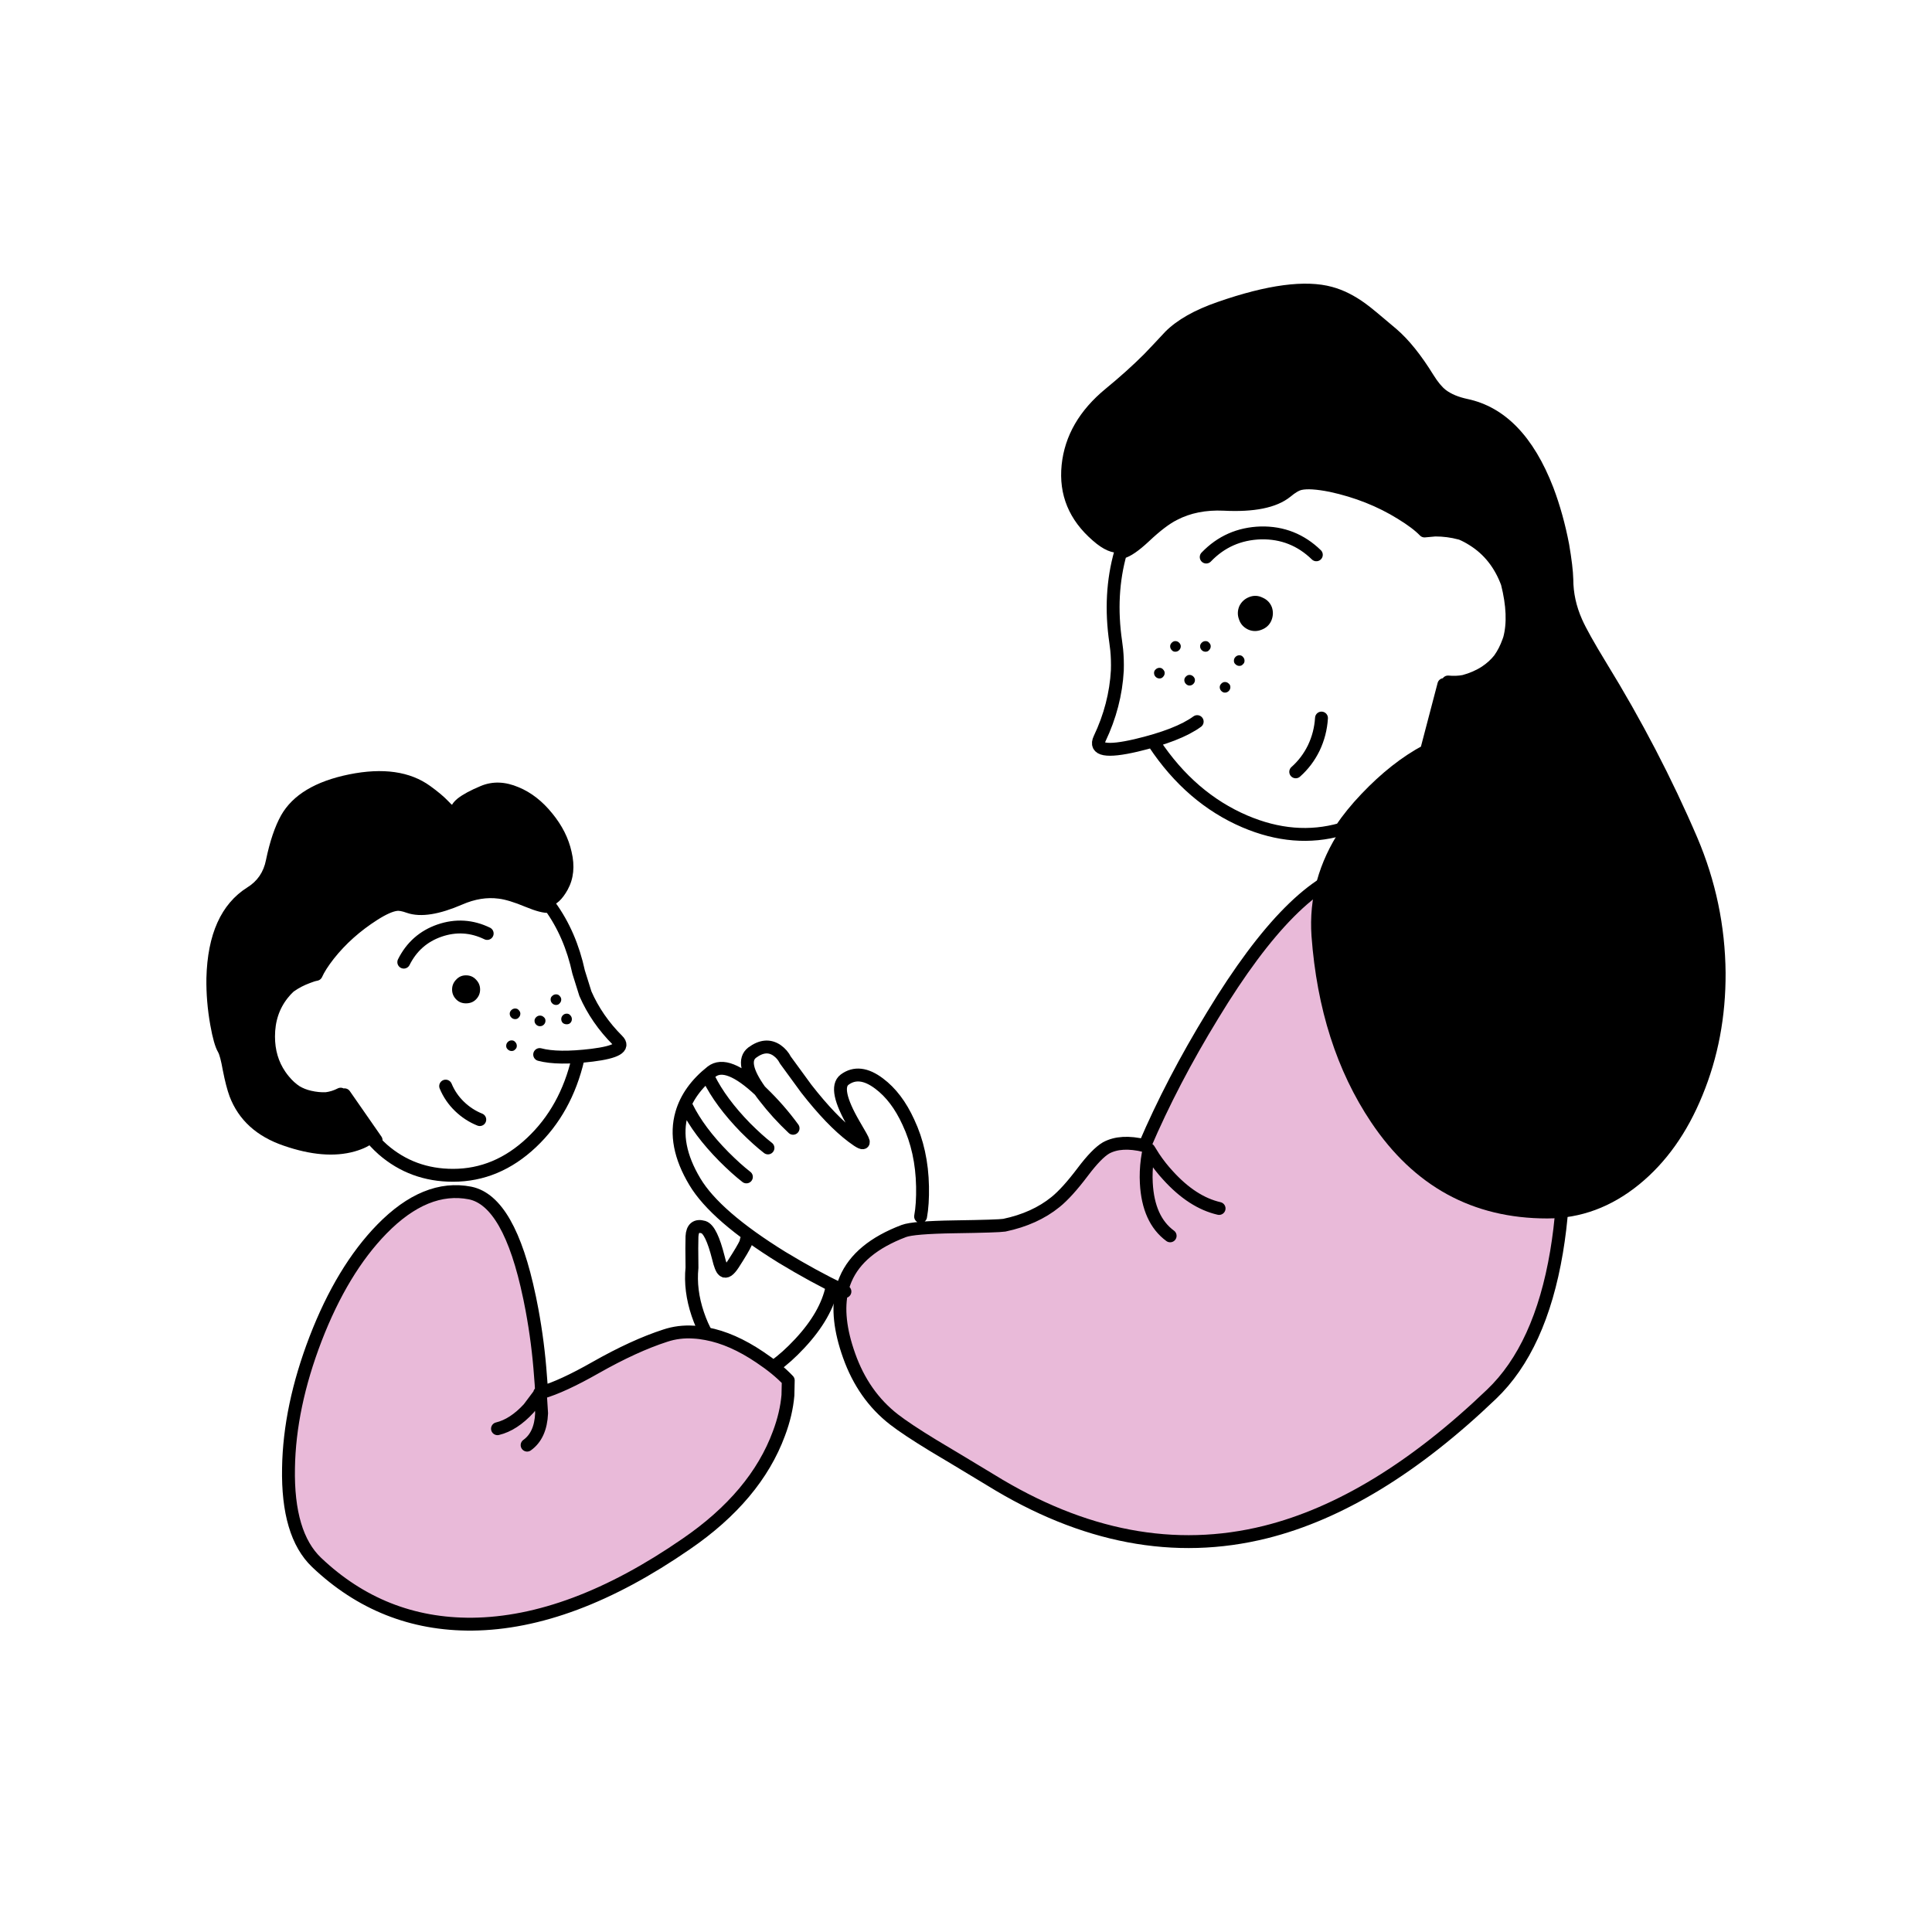 <?xml version="1.0" encoding="utf-8"?><svg id="olainfarm_pic_1_5" image-rendering="auto" baseProfile="basic" version="1.1" x="0px" y="0px" width="300" height="300" xmlns="http://www.w3.org/2000/svg" xmlns:xlink="http://www.w3.org/1999/xlink"><g id="Scene-1" overflow="visible"><g id="Symbol-5" transform="translate(149.95 148.1)"><g id="Symbol-11" transform="translate(53.25 -32.4)"><animateTransform attributeName="transform" additive="replace" type="translate" repeatCount="indefinite" dur="12s" keyTimes="0;.713;.82;.94;1" values="53.25,-32.45;53.25,-32.45;57.145,-35.369;53.25,-32.45;53.25,-32.45"/><animateTransform attributeName="transform" additive="sum" type="rotate" repeatCount="indefinite" dur="12s" keyTimes="0;.713;.82;.94;1" values="0,0,0;0,0,0;-14.998,0,0;0,0,0;0,0,0"/><animateTransform attributeName="transform" additive="sum" type="scale" repeatCount="indefinite" dur="12s" keyTimes="0;.713;.82;.94;1" values="1,1;1,1;1,.999;1,1;1,1"/><animateTransform attributeName="transform" additive="sum" type="translate" repeatCount="indefinite" dur="12s" keyTimes="0;.713;.82;.94;1" values="0,.05;0,.05;-.1,.2;0,.05;0,.05"/><path id="Layer6_0_1_STROKES" stroke="#000" stroke-width="2" stroke-linejoin="round" stroke-linecap="round" fill="none" d="M-2 4.15Q-.25 2.6 .8 .45 1.85 -1.75 2 -4.2" test="Symbol 35"/></g><g id="Symbol-10" transform="translate(-78.1 23.15)"><animateTransform attributeName="transform" additive="replace" type="translate" repeatCount="indefinite" dur="12s" keyTimes="0;.713;.82;.94;1" values="-78.1,23.15;-78.1,23.15;-80.1,21.187;-78.1,23.15;-78.1,23.15"/><animateTransform attributeName="transform" additive="sum" type="rotate" repeatCount="indefinite" dur="12s" keyTimes="0;.713;.82;.94;1" values="0,0,0;0,0,0;29,0,0;0,0,0;0,0,0"/><animateTransform attributeName="transform" additive="sum" type="scale" repeatCount="indefinite" dur="12s" keyTimes="0;.713;.82;.94;1" values="1,1;1,1;1,.999;1,1;1,1"/><animateTransform attributeName="transform" additive="sum" type="translate" repeatCount="indefinite" dur="12s" keyTimes="0;.713;.82;.94;1" values="0,0;0,0;0,-.1;0,0;0,0"/><path id="Layer5_0_1_STROKES" stroke="#000" stroke-width="2" stroke-linejoin="round" stroke-linecap="round" fill="none" d="M2.65 2.6Q.9 1.9 -.5 .55 -1.9 -.8 -2.65 -2.6" test="Symbol 37"/></g><g id="Symbol-9" transform="translate(-62.95 70.5)"><animateTransform attributeName="transform" additive="replace" type="translate" repeatCount="indefinite" dur="12s" keyTimes="0;.747;.797;.847;.897;1" values="-80.15,47.5;-80.15,47.5;-80.183,47.563;-80.21,47.526;-80.15,47.5;-80.15,47.5"/><animateTransform attributeName="transform" additive="sum" type="rotate" repeatCount="indefinite" dur="12s" keyTimes="0;.747;.797;.847;.897;1" values="0,0,0;0,0,0;-10.951,0,0;2.493,0,0;0,0,0;0,0,0"/><animateTransform attributeName="transform" additive="sum" type="scale" repeatCount="indefinite" dur="12s" keyTimes="0;.747;.797;.847;1" values="1,1;1,1;1,.999;1,1;1,1"/><animateTransform attributeName="transform" additive="sum" type="translate" repeatCount="indefinite" dur="12s" keyTimes="0;.747;.797;.847;.897;1" values="17.2,23;17.2,23;17.3,22.95;17.25,22.9;17.2,23;17.2,23"/><path fill="#E9BAD9" stroke="none" d="M16.3 -11.2Q11.5 -9.65 5.5 -6.25 .297 -3.290 -2.9 -2.4 -3.052 -2.338 -3.2 -2.3L-2.95 -2.6Q-2.998 -3.766 -3.1 -4.95 -3.437 -10.055 -4.4 -15.25 -4.566 -16.129 -4.75 -17.05 -4.775 -17.133 -4.8 -17.25 -7.9 -32.1 -14 -33.35 -20.9 -34.7 -27.7 -27.75 -33.85 -21.45 -38 -10.7 -42.05 -.15 -42.2 9.35 -42.4 19.65 -37.85 24 -27.65 33.7 -13.7 33.6 1.75 33.45 19.55 21.15 30.35 13.75 33.95 4 35.1 .95 35.35 -1.95L35.4 -4.25Q33.7 -6.05 31 -7.85 26.687 -10.765 22.7 -11.5 21.686 -11.699 20.7 -11.75 18.4 -11.9 16.3 -11.2M-2.9 .85Q-3.05 4.3 -5.15 5.8 -3.05 4.3 -2.9 .85L-3.1 -2.3 -4.9 .1Q-7.25 2.65 -9.75 3.25 -7.25 2.65 -4.9 .1L-3.1 -2.3 -2.9 .85Z" test="Symbol 38"/><path id="Layer4_0_1_STROKES" stroke="#000" stroke-width="2" stroke-linejoin="round" stroke-linecap="round" fill="none" d="M22.7 -11.5Q22 -12.65 21.35 -14.55 20.1 -18.25 20.45 -21.75 20.4 -25.35 20.45 -26.6 20.55 -28.55 22.25 -28.05 23.45 -27.65 24.55 -23.3 24.95 -21.6 25.35 -21.3 25.9 -20.85 26.85 -22.3 28.4 -24.7 28.8 -25.6L28.9 -26.05M-3.075 -4.95Q-3.437 -10.055 -4.4 -15.25 -4.566 -16.129 -4.75 -17.025 -4.775 -17.133 -4.8 -17.25 -7.9 -32.1 -14 -33.35 -20.9 -34.7 -27.7 -27.75 -33.85 -21.45 -38 -10.7 -42.05 -.15 -42.2 9.35 -42.4 19.65 -37.85 24 -27.65 33.7 -13.7 33.6 1.75 33.45 19.55 21.15 30.35 13.75 33.95 4 35.1 .95 35.35 -1.95L35.4 -4.25Q33.7 -6.05 31 -7.85 26.687 -10.765 22.7 -11.5 21.686 -11.699 20.7 -11.75 18.4 -11.9 16.3 -11.2 11.5 -9.65 5.5 -6.25 .297 -3.290 -2.9 -2.375 -3.052 -2.338 -3.2 -2.3M-2.9 -2.375Q-2.960 -3.657 -3.075 -4.95M42.2 -18.75Q41.3 -14.4 37.2 -10 35.15 -7.8 33.3 -6.5M-9.75 3.25Q-7.25 2.65 -4.9 .1L-3.1 -2.3 -2.9 .85Q-3.05 4.3 -5.15 5.8" test="Symbol 38"/></g><g id="Symbol-8" transform="translate(24.15 38.85)"><animateTransform attributeName="transform" additive="replace" type="translate" repeatCount="indefinite" dur="12s" keyTimes="0;.747;.797;.847;.897;1" values="72.95,5.25;72.95,5.25;72.944,5.347;73.017,5.284;72.95,5.25;72.95,5.25"/><animateTransform attributeName="transform" additive="sum" type="rotate" repeatCount="indefinite" dur="12s" keyTimes="0;.747;.797;.847;.897;1" values="0,0,0;0,0,0;5.231,0,0;-1.951,0,0;0,0,0;0,0,0"/><animateTransform attributeName="transform" additive="sum" type="translate" repeatCount="indefinite" dur="12s" keyTimes="0;.747;.797;.847;.897;1" values="-48.8,33.6;-48.8,33.6;-48.85,33.45;-48.9,33.55;-48.8,33.6;-48.8,33.6"/><path fill="#E9BAD9" stroke="none" d="M-2.35 -8.7Q-3.8 -7.85 -5.95 -5 -8.4 -1.75 -10.2 -.3 -13.4 2.3 -18.15 3.3 -19.1 3.45 -25.9 3.55 -32.3 3.65 -33.75 4.2 -40.75 6.85 -42.8 11.7 -43.143 12.506 -43.35 13.35 -43.125 13.493 -42.9 13.6 -43.125 13.493 -43.35 13.35 -44.362 17.626 -42.25 23.55 -40.05 29.75 -35.3 33.45 -33.3 35 -29.2 37.5 -26.75 38.95 -20.3 42.85 1.3 56.2 22.4 50.95 39.65 46.65 57.5 29.55 65.1 22.3 67.6 7.45 69.95 -6.55 67 -21.15 63.9 -36.3 56.45 -44.8 48.1 -54.3 36.8 -52 26.75 -50 14.2 -29.3 7.9 -19 3.65 -9.05 -.05 -9.95 -2.35 -8.7M4.05 -6.9Q3.8 -5 3.9 -3.25 4.2 2.45 7.6 4.95 4.2 2.45 3.9 -3.25 3.8 -5 4.05 -6.9L4.3 -8.45 5.05 -7.25Q6.05 -5.75 7.25 -4.45 11.05 -.25 15.2 .7 11.05 -.25 7.25 -4.45 6.05 -5.75 5.05 -7.25L4.3 -8.45 4.05 -6.9Z" test="Symbol 33"/><path id="Layer3_0_1_STROKES" stroke="#000" stroke-width="2" stroke-linejoin="round" stroke-linecap="round" fill="none" d="M-31.15 1.95Q-30.8 .05 -30.85 -2.7 -30.95 -8.25 -33.05 -12.7 -34.85 -16.65 -37.6 -18.7 -40.65 -21 -42.95 -19.3 -44.75 -17.95 -41.5 -12.35 -40.1 -10 -40.05 -9.7 -39.9 -9.05 -41.75 -10.45 -45 -12.9 -48.9 -17.9L-52.15 -22.35Q-52.6 -23.25 -53.45 -23.85 -55.2 -25.05 -57.3 -23.5 -59.25 -22 -56.1 -17.6 -55.95 -17.45 -55.8 -17.3 -53.1 -14.7 -50.95 -11.75 -53.4 -14.05 -55.4 -16.65 -55.8 -17.15 -56.1 -17.6 -61.2 -22.4 -63.6 -20.55 -67.2 -17.7 -68.25 -14.05 -69.65 -9.2 -66.2 -3.45 -63 1.9 -52.65 8.3 -47.707 11.293 -43.35 13.375 -43.143 12.506 -42.8 11.7 -40.75 6.85 -33.75 4.2 -32.3 3.65 -25.9 3.55 -19.1 3.45 -18.15 3.3 -13.4 2.3 -10.2 -.3 -8.4 -1.75 -5.95 -5 -3.8 -7.85 -2.35 -8.7 -.05 -9.95 3.65 -9.05 7.9 -19 14.2 -29.3 26.75 -50 36.8 -52 48.1 -54.3 56.45 -44.8 63.9 -36.3 67 -21.15 69.95 -6.55 67.6 7.45 65.1 22.3 57.5 29.55 39.65 46.65 22.4 50.95 1.3 56.2 -20.3 42.85 -26.75 38.95 -29.2 37.5 -33.3 35 -35.3 33.45 -40.05 29.75 -42.25 23.55 -44.362 17.626 -43.35 13.375 -43.125 13.493 -42.9 13.6M-58.2 -4.2Q-59.75 -5.4 -61.7 -7.35 -65.6 -11.3 -67.45 -15.05M-54.85 -8.7Q-56.4 -9.9 -58.35 -11.85 -62.2 -15.8 -64.05 -19.55M15.2 .7Q11.05 -.25 7.25 -4.45 6.05 -5.75 5.05 -7.25L4.3 -8.45 4.05 -6.9Q3.8 -5 3.9 -3.25 4.2 2.45 7.6 4.95" test="Symbol 33"/></g><g id="Symbol-7" transform="translate(-85.75 3)"><path fill="#000" stroke="none" d="M9.7 1Q9.1 .35 8.15 .35 7.25 .35 6.65 1 6 1.65 6 2.55 6 3.45 6.65 4.1 7.25 4.7 8.15 4.7 9.1 4.7 9.7 4.1 10.35 3.45 10.35 2.55 10.35 1.65 9.7 1M14.65 10.7Q14.4 10.95 14.4 11.3 14.4 11.65 14.65 11.85 14.9 12.1 15.25 12.1 15.6 12.1 15.8 11.85 16.05 11.65 16.05 11.3 16.05 10.95 15.8 10.7 15.6 10.45 15.25 10.45 14.9 10.45 14.65 10.7M16.35 5.75Q16.15 5.5 15.8 5.5 15.45 5.5 15.2 5.75 14.95 6 14.95 6.3 14.95 6.65 15.2 6.9 15.45 7.15 15.8 7.15 16.15 7.15 16.35 6.9 16.6 6.65 16.6 6.3 16.6 6 16.35 5.75M20.5 7.4Q20.5 7.05 20.25 6.85 20 6.6 19.65 6.6 19.3 6.6 19.05 6.85 18.8 7.1 18.8 7.4 18.8 7.75 19.05 8 19.3 8.25 19.65 8.25 20 8.25 20.25 8 20.5 7.75 20.5 7.4M24.35 7.75Q24.6 7.5 24.6 7.15 24.6 6.8 24.35 6.55 24.15 6.3 23.8 6.3 23.45 6.3 23.2 6.55 22.95 6.8 22.95 7.15 22.95 7.5 23.2 7.75 23.45 7.95 23.8 7.95 24.15 7.95 24.35 7.75M22.7 3.55Q22.5 3.3 22.15 3.3 21.8 3.3 21.55 3.55 21.3 3.75 21.3 4.1 21.3 4.45 21.55 4.7 21.8 4.95 22.15 4.95 22.5 4.95 22.7 4.7 22.95 4.45 22.95 4.1 22.95 3.8 22.7 3.55M16.35 -28.85Q13.2 -30.2 10.45 -29.05 8.05 -28.05 6.85 -27.1 6.25 -26.6 6 -26.15 5.95 -26.1 5.4 -26.7 4.4 -27.75 2.6 -29.05 -2.1 -32.45 -10 -30.85 -17.85 -29.25 -20.55 -24.5 -22 -21.9 -22.9 -17.55 -23.45 -14.75 -25.8 -13.3 -31.9 -9.45 -32.15 .8 -32.2 4.4 -31.55 8.05 -31 11.15 -30.35 12.25 -30 12.85 -29.6 15.1 -29.1 17.65 -28.55 19.15 -26.45 24.65 -20.15 26.8 -13.8 29 -9.15 27.7 -7.073 27.113 -6.05 26.15 -5.902 26.057 -5.8 25.95L-10.7 18.9Q-10.921 18.985 -11.15 19.05 -12.324 19.445 -13.55 19.5 -14.799 19.551 -16.1 19.25 -17.252 18.990 -18.2 18.4 -19.731 17.530 -20.75 15.85 -22.5 13.278 -22.5 9.85 -22.988 4.912 -19.3 2.1 -19.187 2.062 -19.1 2 -17.9 1.15 -16.4 .6 -15.65 .3 -15.1 .2 -14.55 -1.05 -13.15 -2.85 -10.3 -6.45 -6.15 -9.1 -3.95 -10.5 -2.65 -10.65 -1.95 -10.75 -.7 -10.3 2.05 -9.35 7.15 -11.55 10.35 -12.95 13.35 -12.55 15.05 -12.35 17.8 -11.2 20.1 -10.25 21.1 -10.35 21.159 -10.359 21.2 -10.4 22.7 -10.690 23.95 -12.95 25.35 -15.5 24.55 -18.85 23.85 -22 21.55 -24.8 19.25 -27.65 16.35 -28.85Z" test="Symbol 36"/><path id="Layer2_0_1_STROKES" stroke="#000" stroke-width="2" stroke-linejoin="round" stroke-linecap="round" fill="none" d="M-6.025 26.15Q-5.902 26.057 -5.8 25.95L-10.7 18.9Q-10.921 18.985 -11.15 19.05M-13.55 19.5Q-14.799 19.551 -16.1 19.25 -17.252 18.990 -18.2 18.425M-22.5 9.85Q-22.5 13.278 -20.725 15.875M-19.275 2.125Q-19.187 2.062 -19.1 2 -17.9 1.15 -16.4 .6 -15.65 .3 -15.1 .2 -14.55 -1.05 -13.15 -2.85 -10.3 -6.45 -6.15 -9.1 -3.95 -10.5 -2.65 -10.65 -1.95 -10.75 -.7 -10.3 2.05 -9.35 7.15 -11.55 10.35 -12.95 13.35 -12.55 15.05 -12.35 17.8 -11.2 20.1 -10.25 21.1 -10.35 21.159 -10.359 21.225 -10.375 24.381 -6.023 25.65 -.15L26.7 3.2Q28.45 7.2 31.7 10.45 33.35 12.05 27.75 12.75 22.4 13.4 19.6 12.65M-1.5 -1.7Q.3 -5.3 4.05 -6.6 7.85 -7.9 11.45 -6.15M-6.025 26.15Q-5.368 26.854 -4.75 27.4 -.15 31.4 6.15 31.4 12.95 31.4 18.35 26.3 23.7 21.25 25.55 13.3M-20.725 15.875Q-20.442 16.292 -20.1 16.7 -19.221 17.765 -18.2 18.425M-13.55 19.5Q-12.366 19.351 -11.3 18.8 -11.222 18.929 -11.15 19.05M-19.275 2.125Q-19.838 2.645 -20.35 3.3 -22.5 6.05 -22.5 9.85" test="Symbol 36"/></g><g id="Symbol-6" transform="translate(66.4 -31.45)"><path fill="#000" stroke="none" d="M-25.3 -9.95Q-25.3 -10.3 -25.55 -10.5 -25.8 -10.75 -26.15 -10.75 -26.45 -10.75 -26.7 -10.5 -26.95 -10.25 -26.95 -9.95 -26.95 -9.6 -26.7 -9.35 -26.45 -9.1 -26.15 -9.1 -25.8 -9.1 -25.55 -9.35 -25.3 -9.6 -25.3 -9.95M-30.8 -11.05Q-30.8 -11.35 -31.05 -11.6 -31.3 -11.85 -31.65 -11.85 -31.95 -11.85 -32.2 -11.6 -32.45 -11.35 -32.45 -11.05 -32.45 -10.7 -32.2 -10.45 -31.95 -10.2 -31.65 -10.2 -31.3 -10.2 -31.05 -10.45 -30.8 -10.7 -30.8 -11.05M-33 -16.3Q-33 -16.6 -33.25 -16.85 -33.5 -17.1 -33.85 -17.1 -34.15 -17.1 -34.4 -16.85 -34.65 -16.6 -34.65 -16.3 -34.65 -15.95 -34.4 -15.7 -34.2 -15.45 -33.85 -15.45 -33.5 -15.45 -33.25 -15.7 -33 -15.95 -33 -16.3M-36.3 -12.95Q-36.65 -12.95 -36.9 -12.7 -37.15 -12.5 -37.15 -12.15 -37.15 -11.8 -36.9 -11.55 -36.65 -11.3 -36.3 -11.3 -35.95 -11.3 -35.75 -11.55 -35.5 -11.8 -35.5 -12.15 -35.5 -12.45 -35.75 -12.7 -35.95 -12.95 -36.3 -12.95M-23.1 -14.05Q-23.1 -14.4 -23.35 -14.65 -23.55 -14.9 -23.9 -14.9 -24.25 -14.9 -24.5 -14.65 -24.75 -14.4 -24.75 -14.05 -24.75 -13.7 -24.5 -13.5 -24.25 -13.25 -23.9 -13.25 -23.55 -13.25 -23.35 -13.5 -23.1 -13.7 -23.1 -14.05M-28.35 -16.3Q-28.35 -16.6 -28.6 -16.85 -28.8 -17.1 -29.15 -17.1 -29.5 -17.1 -29.75 -16.85 -30 -16.6 -30 -16.3 -30 -15.95 -29.75 -15.7 -29.5 -15.45 -29.15 -15.45 -28.8 -15.45 -28.6 -15.7 -28.35 -15.95 -28.35 -16.3M-23.9 -22.55Q-24.35 -21.5 -23.95 -20.45 -23.6 -19.4 -22.55 -18.9 -21.55 -18.45 -20.5 -18.85 -19.4 -19.25 -18.95 -20.25 -18.5 -21.3 -18.85 -22.35 -19.25 -23.4 -20.3 -23.85 -21.3 -24.35 -22.35 -23.95 -23.4 -23.55 -23.9 -22.55M-35.4 -65.15Q-37.3 -63.1 -38.7 -61.65 -41.3 -59.05 -44.65 -56.3 -50.8 -51.25 -51.5 -44.45 -52.2 -37.5 -46.65 -32.7 -44.236 -30.570 -42.35 -30.85 -42.254 -30.875 -42.15 -30.9 -40.9 -31.2 -38.65 -33.3 -35.95 -35.85 -34.05 -36.8 -30.7 -38.55 -26.3 -38.35 -19.45 -38 -16.6 -40.3 -15.35 -41.35 -14.45 -41.55 -12.9 -41.9 -9.65 -41.25 -3.65 -39.95 1.2 -36.95 3.65 -35.45 4.85 -34.2L6.5 -34.35Q8.5 -34.35 10.35 -33.85 10.45 -33.822 10.55 -33.8 16.127 -32.143 17.7 -26.1 18.988 -20.998 18.05 -17.5 17.559 -15.667 16.45 -14.3 15.585 -13.15 14.3 -12.3 12.840 -11.353 10.95 -10.85 10.477 -10.705 9.95 -10.6L8.4 -10.45 7.85 -10.35 5.15 -.05Q.35 2.5 -4.25 7.35 -6.474 9.682 -8.15 12.1 -13.307 19.850 -12.7 28.7 -11.45 45.65 -3.45 57.6 6.55 72.55 23.9 72.55 31.7 72.55 38.2 67.25 44.45 62.15 48 53.45 51.65 44.6 51.6 34.4 51.5 23.5 47.2 13.4 41.3 -.35 33.1 -13.7 30.2 -18.45 29.3 -20.5 27.95 -23.55 27.95 -26.7 27.9 -28.65 27.3 -32.15 26.4 -36.85 24.85 -40.95 20.25 -52.85 11.5 -54.7 9.4 -55.15 8.15 -56.1 7.25 -56.8 6.25 -58.4 3.35 -63.1 .5 -65.55 -3.25 -68.75 -4.3 -69.5 -6.9 -71.4 -9.5 -72.1 -15.7 -73.8 -27.3 -69.75 -32.65 -67.9 -35.4 -65.15Z" test="Symbol 34"/><path id="Layer1_0_1_STROKES" stroke="#000" stroke-width="2" stroke-linejoin="round" stroke-linecap="round" fill="none" d="M-42.35 -30.85Q-42.254 -30.875 -42.15 -30.9 -40.9 -31.2 -38.65 -33.3 -35.95 -35.85 -34.05 -36.8 -30.7 -38.55 -26.3 -38.35 -19.45 -38 -16.6 -40.3 -15.35 -41.35 -14.45 -41.55 -12.9 -41.9 -9.65 -41.25 -3.65 -39.95 1.2 -36.95 3.65 -35.45 4.85 -34.2L6.5 -34.35Q8.5 -34.35 10.35 -33.85 10.45 -33.822 10.55 -33.8M17.7 -26.1Q18.988 -20.998 18.05 -17.475M16.475 -14.275Q15.585 -13.15 14.3 -12.3 12.840 -11.353 10.975 -10.85M8.425 -10.425L7.85 -10.35 5.15 -.05Q.35 2.5 -4.25 7.35 -6.474 9.682 -8.125 12.125 -15.361 14.182 -23.05 10.9 -31.45 7.3 -37.1 -1.2M-30.45 -4.6Q-33.4 -2.45 -39.95 -.9 -46.85 .7 -45.6 -1.95 -43.15 -7.1 -42.85 -12.55 -42.8 -14.25 -42.95 -15.75L-43.1 -16.95Q-44.186 -24.377 -42.35 -30.85M-11.95 -30.5Q-15.55 -34 -20.55 -33.9 -25.6 -33.75 -29.05 -30.15M10.55 -33.8Q11.452 -33.420 12.35 -32.85 16.05 -30.55 17.7 -26.1M18.05 -17.475Q17.977 -17.267 17.9 -17.05 17.339 -15.478 16.475 -14.275M10.975 -10.85Q9.784 -10.627 8.5 -10.75 8.468 -10.583 8.425 -10.425" test="Symbol 34"/></g></g></g></svg>